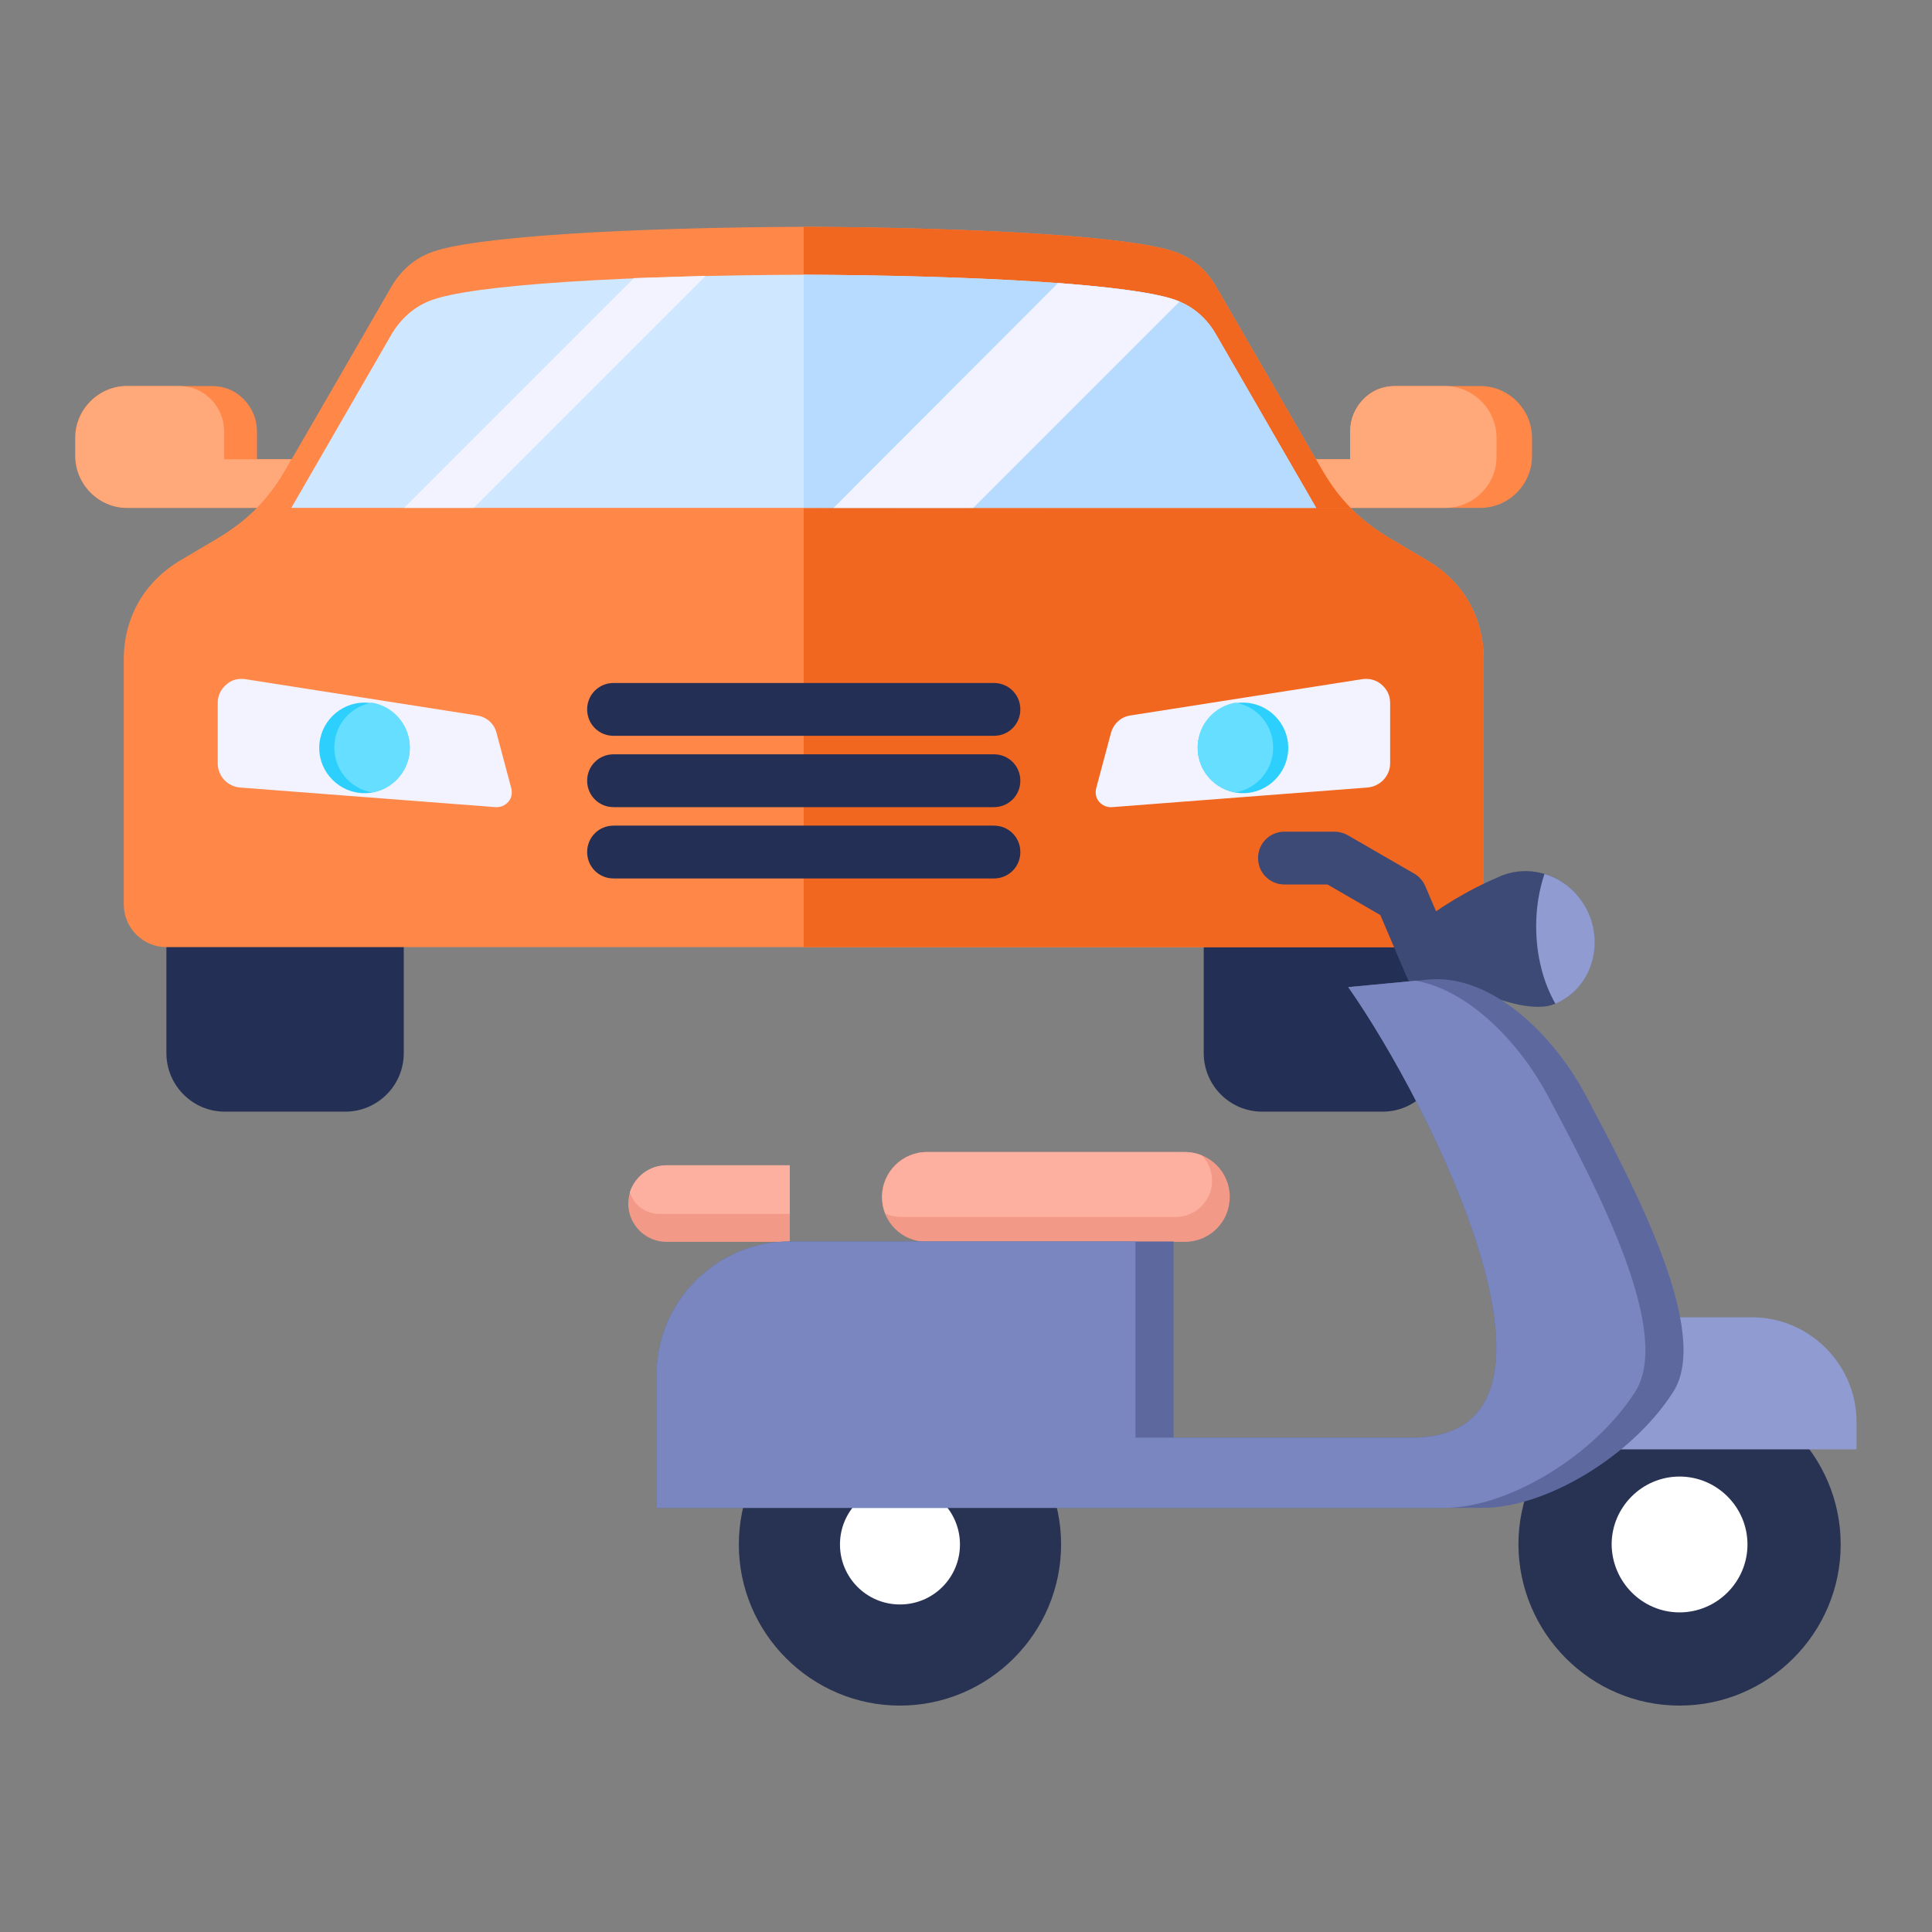 <?xml version="1.0" encoding="UTF-8"?>
<svg xmlns="http://www.w3.org/2000/svg" xmlns:xlink="http://www.w3.org/1999/xlink" version="1.1" id="Layer_1" x="0px" y="0px" viewBox="0 0 512 512" style="enable-background:new 0 0 512 512;" xml:space="preserve">
<rect x="0" y="0" width="512" height="512" fill="#808080" stroke="none"/>
<style type="text/css">
	.st0{fill:#232F54;}
	.st1{fill-rule:evenodd;clip-rule:evenodd;fill:#FF8748;}
	.st2{fill-rule:evenodd;clip-rule:evenodd;fill:#FFA87A;}
	.st3{fill-rule:evenodd;clip-rule:evenodd;fill:#F2671F;}
	.st4{fill-rule:evenodd;clip-rule:evenodd;fill:#F3F3FF;}
	.st5{fill-rule:evenodd;clip-rule:evenodd;fill:#CFE8FF;}
	.st6{fill-rule:evenodd;clip-rule:evenodd;fill:#B6DBFF;}
	.st7{fill-rule:evenodd;clip-rule:evenodd;fill:#2DCFFC;}
	.st8{fill-rule:evenodd;clip-rule:evenodd;fill:#66DEFF;}
	.st9{fill-rule:evenodd;clip-rule:evenodd;fill:#232F54;}
	.st10{fill-rule:evenodd;clip-rule:evenodd;fill:#283252;}
	.st11{fill-rule:evenodd;clip-rule:evenodd;fill:#909CD1;}
	.st12{fill-rule:evenodd;clip-rule:evenodd;fill:#3D4A75;}
	.st13{fill:#F29988;}
	.st14{fill-rule:evenodd;clip-rule:evenodd;fill:#FDB0A0;}
	.st15{fill-rule:evenodd;clip-rule:evenodd;fill:#F29988;}
	.st16{fill-rule:evenodd;clip-rule:evenodd;fill:#FFFFFF;}
	.st17{fill-rule:evenodd;clip-rule:evenodd;fill:#5D689E;}
	.st18{fill-rule:evenodd;clip-rule:evenodd;fill:#7986BF;}
</style>
<g>
	<path class="st0" d="M59.6,223.3h31.9c8.6,0,15.5,7,15.5,15.5v40.3c0,8.6-7,15.5-15.5,15.5H59.6c-8.6,0-15.5-7-15.5-15.5v-40.3   C44.1,230.2,51.1,223.3,59.6,223.3z"></path>
	<path class="st1" d="M33.7,134.6h50.2v-12.9H68.1l0-7.3c0-3.3-1.2-6.2-3.5-8.6c-2.4-2.4-5.2-3.5-8.6-3.5l-22.4,0   c-7.5,0-13.7,6.2-13.7,13.7v4.9C20,128.4,26.2,134.6,33.7,134.6L33.7,134.6z"></path>
	<path class="st2" d="M33.7,134.6h50.2v-12.9H59.4l0-7.3c0-3.3-1.2-6.2-3.5-8.6c-2.3-2.3-5-3.4-8.1-3.5l-14.1,0   c-7.5,0-13.7,6.2-13.7,13.7v4.9C20,128.4,26.2,134.6,33.7,134.6L33.7,134.6z"></path>
	<path class="st1" d="M392.3,134.6h-50.2v-12.9h15.7l0-7.3c0-3.3,1.2-6.2,3.5-8.6s5.2-3.5,8.6-3.5l22.4,0c7.5,0,13.7,6.2,13.7,13.7   v4.9C406,128.4,399.8,134.6,392.3,134.6L392.3,134.6z"></path>
	<path class="st2" d="M383,134.6h-40.9v-12.9h15.7l0-7.3c0-3.3,1.2-6.2,3.5-8.6c2.3-2.3,5-3.4,8.1-3.5l13.5,0   c7.5,0,13.7,6.2,13.7,13.7v4.9C396.7,128.4,390.5,134.6,383,134.6L383,134.6z"></path>
	<path class="st0" d="M334.5,223.3h31.9c8.6,0,15.5,7,15.5,15.5v40.3c0,8.6-7,15.5-15.5,15.5h-31.9c-8.6,0-15.5-7-15.5-15.5v-40.3   C319,230.2,325.9,223.3,334.5,223.3z"></path>
	<path class="st1" d="M393.2,239.7v-64.9c0-11.1-5.4-20.7-15-26.3l-9.8-5.8c-7.7-4.6-13.4-10.1-17.9-17.9l-1.8-3.1H77.3l-1.8,3.1   c-4.5,7.8-10.2,13.3-17.9,17.9l-9.8,5.8c-9.6,5.7-15,15.2-15,26.3v64.9c0,6.2,5.1,11.3,11.3,11.3h337.8   C388.1,251,393.2,246,393.2,239.7L393.2,239.7z"></path>
	<path class="st3" d="M393.2,239.7v-64.9c0-11.1-5.4-20.7-15-26.3l-9.8-5.8c-7.7-4.6-13.4-10.1-17.9-17.9l-1.8-3.1H213V251h168.9   C388.1,251,393.2,246,393.2,239.7L393.2,239.7z"></path>
	<path class="st1" d="M357.9,134.6c-2.8-2.8-5.2-6.1-7.4-9.8c-9.4-16.3-18.8-32.6-28.2-48.8c-2.4-4.2-5.8-7.2-10-8.9   c-10.7-4.5-54-6.8-99.3-7c-45.3,0.2-88.6,2.5-99.3,7c-4.2,1.7-7.6,4.8-10,8.9c-9.4,16.3-18.8,32.6-28.2,48.8   c-2.2,3.7-4.6,7-7.4,9.8H357.9z"></path>
	<path class="st3" d="M357.9,134.6c-2.8-2.8-5.2-6.1-7.4-9.8c-9.4-16.3-18.8-32.6-28.2-48.8c-2.4-4.2-5.8-7.2-10-8.9   c-10.7-4.5-54-6.8-99.3-7v74.6L357.9,134.6z"></path>
	<path class="st4" d="M360.9,180l-61.3,9.6c-2.6,0.4-4.5,2.2-5.2,4.7l-3.9,14.6c-0.3,1.3-0.1,2.6,0.8,3.6s2.1,1.5,3.4,1.4l67.7-5.2   c3.4-0.3,6-3.1,6-6.4v-16c0-2-0.8-3.6-2.3-4.9C364.7,180.2,362.9,179.7,360.9,180L360.9,180z"></path>
	<path class="st5" d="M77.2,134.6h271.6l-26.5-45.9c-2.4-4.2-5.8-7.2-10-8.9c-10.7-4.5-54-6.8-99.3-7c-45.3,0.2-88.6,2.5-99.3,7   c-4.2,1.7-7.6,4.8-10,8.9L77.2,134.6z"></path>
	<path class="st4" d="M107.1,134.6h18.4l61.5-61.5c-6.5,0.2-12.9,0.4-19,0.6L107.1,134.6L107.1,134.6z"></path>
	<path class="st6" d="M213,72.8v61.8h135.8l-26.5-45.9c-2.4-4.2-5.8-7.2-10-8.9C301.6,75.3,258.3,73,213,72.8L213,72.8z"></path>
	<path class="st4" d="M220.9,134.6h37l54.7-54.7l-0.3-0.1c-4.9-2-16.4-3.6-31.9-4.8L220.9,134.6L220.9,134.6z"></path>
	<path class="st7" d="M329.4,210.2c6.6,0,12-5.4,12-12s-5.4-12-12-12s-12,5.4-12,12S322.8,210.2,329.4,210.2z"></path>
	<path class="st8" d="M327.4,186.2c-5.7,1-10,5.9-10,11.9s4.3,10.9,10,11.9c5.7-1,10-5.9,10-11.9S333.1,187.2,327.4,186.2z"></path>
	<path class="st4" d="M65.1,180l61.3,9.6c2.6,0.4,4.6,2.2,5.2,4.7l3.9,14.6c0.3,1.3,0.1,2.6-0.8,3.6s-2.1,1.5-3.4,1.4l-67.7-5.2   c-3.4-0.3-5.9-3.1-5.9-6.4v-16c0-2,0.8-3.6,2.3-4.9C61.3,180.2,63.1,179.7,65.1,180L65.1,180z"></path>
	<path class="st7" d="M96.6,210.2c6.6,0,12-5.4,12-12s-5.4-12-12-12s-12,5.4-12,12S90,210.2,96.6,210.2z"></path>
	<path class="st8" d="M98.6,186.2c5.7,1,10,5.9,10,11.9s-4.3,10.9-10,11.9c-5.7-1-10-5.9-10-11.9S92.9,187.2,98.6,186.2z"></path>
	<path class="st9" d="M162.6,195c-3.9,0-7-3.1-7-7s3.1-7,7-7h100.8c3.9,0,7,3.1,7,7s-3.1,7-7,7H162.6z M162.6,232.8   c-3.9,0-7-3.1-7-7s3.1-7,7-7h100.8c3.9,0,7,3.1,7,7s-3.1,7-7,7H162.6z M162.6,213.9c-3.9,0-7-3.1-7-7s3.1-7,7-7h100.8   c3.9,0,7,3.1,7,7s-3.1,7-7,7H162.6z"></path>
</g>
<g>
	<path class="st10" d="M445.1,452c23.5,0,42.7-19.2,42.7-42.7c0-23.5-19.2-42.7-42.7-42.7s-42.7,19.2-42.7,42.7   C402.5,432.8,421.6,452,445.1,452z"></path>
	<path class="st11" d="M424.4,349.1h39.9c15.2,0,27.7,12.5,27.7,27.7v7.3h-67.6L424.4,349.1z"></path>
	<path class="st12" d="M392.5,269.3c1.5,3.5-0.1,7.6-3.7,9.2c-3.5,1.5-7.6-0.1-9.2-3.7l-13.8-32.3l-14-8.1h-11.4c-3.9,0-7-3.1-7-7   s3.1-7,7-7h13.2v0c1.2,0,2.4,0.3,3.5,0.9l17.3,10c1.4,0.7,2.6,1.9,3.3,3.5L392.5,269.3L392.5,269.3z"></path>
	<path class="st12" d="M397.6,232.2c9-3.8,19.5,0.7,23.4,10.1c4,9.4-0.1,20.1-9.1,23.8c-9,3.8-34.5-8-38.8-19.2   C381.7,240.3,388.7,236,397.6,232.2z"></path>
	<path class="st11" d="M409.3,231.6c5.1,1.5,9.5,5.3,11.8,10.7c3.9,9.3,0,19.9-8.9,23.7c-3.2-5.6-5.1-12.7-5.1-20.6   C407.1,240.5,407.9,235.8,409.3,231.6L409.3,231.6z"></path>
	<path class="st13" d="M245.6,305.3H314c6.6,0,11.9,5.3,11.9,11.9v0c0,6.6-5.3,11.9-11.9,11.9h-68.4c-6.6,0-11.9-5.3-11.9-11.9v0   C233.7,310.7,239,305.3,245.6,305.3z"></path>
	<g>
		<path class="st14" d="M234.6,321.6c-0.5-1.4-0.8-2.8-0.8-4.4c0-6.5,5.3-11.9,11.9-11.9H314c1.6,0,3.1,0.3,4.5,0.9    c1.7,1.7,2.7,4.1,2.7,6.7c0,5.3-4.3,9.6-9.6,9.6h-72.9C237.2,322.5,235.8,322.2,234.6,321.6L234.6,321.6z"></path>
		<path class="st15" d="M209.3,329.1h-32.7c-5.6,0-10.1-4.6-10.1-10.1c0-5.6,4.6-10.1,10.1-10.1h32.7V329.1z"></path>
		<path class="st14" d="M166.9,316c1.3-4.1,5.1-7.2,9.7-7.2h32.7v12.9h-34.4C171.2,321.8,168,319.4,166.9,316L166.9,316z"></path>
		<path class="st16" d="M445.1,427.3c9.9,0,18-8.1,18-18c0-9.9-8.1-18-18-18s-18,8.1-18,18C427.2,419.2,435.2,427.3,445.1,427.3z"></path>
		<path class="st10" d="M238.5,452c23.5,0,42.7-19.2,42.7-42.7c0-23.5-19.2-42.7-42.7-42.7s-42.7,19.2-42.7,42.7    C195.8,432.8,215,452,238.5,452z"></path>
		<path class="st16" d="M238.5,425.2c8.8,0,15.9-7.1,15.9-15.9c0-8.8-7.1-15.9-15.9-15.9s-15.9,7.1-15.9,15.9    C222.6,418.1,229.7,425.2,238.5,425.2z"></path>
		<path class="st17" d="M357.3,261.6l21.2-2c16.9-1.6,33.4,14.9,41.8,30.8c13.2,24.8,33.2,62.8,23.1,78.5    c-10.8,16.9-33.6,30.7-50.5,30.7H174v-35.3c0-19.4,15.9-35.3,35.3-35.3H311V381h63.1C423.5,381,379.1,292.6,357.3,261.6    L357.3,261.6z"></path>
		<path class="st18" d="M357.3,261.6l17.9-1.7c14.4,2.6,27.7,16.8,35,30.5c13.2,24.8,33.2,62.8,23.1,78.5    c-10.8,16.9-33.6,30.7-50.5,30.7H174v-35.3c0-19.4,15.9-35.3,35.3-35.3h91.6V381h73.2C423.5,381,379.1,292.6,357.3,261.6    L357.3,261.6z"></path>
	</g>
</g>
</svg>
